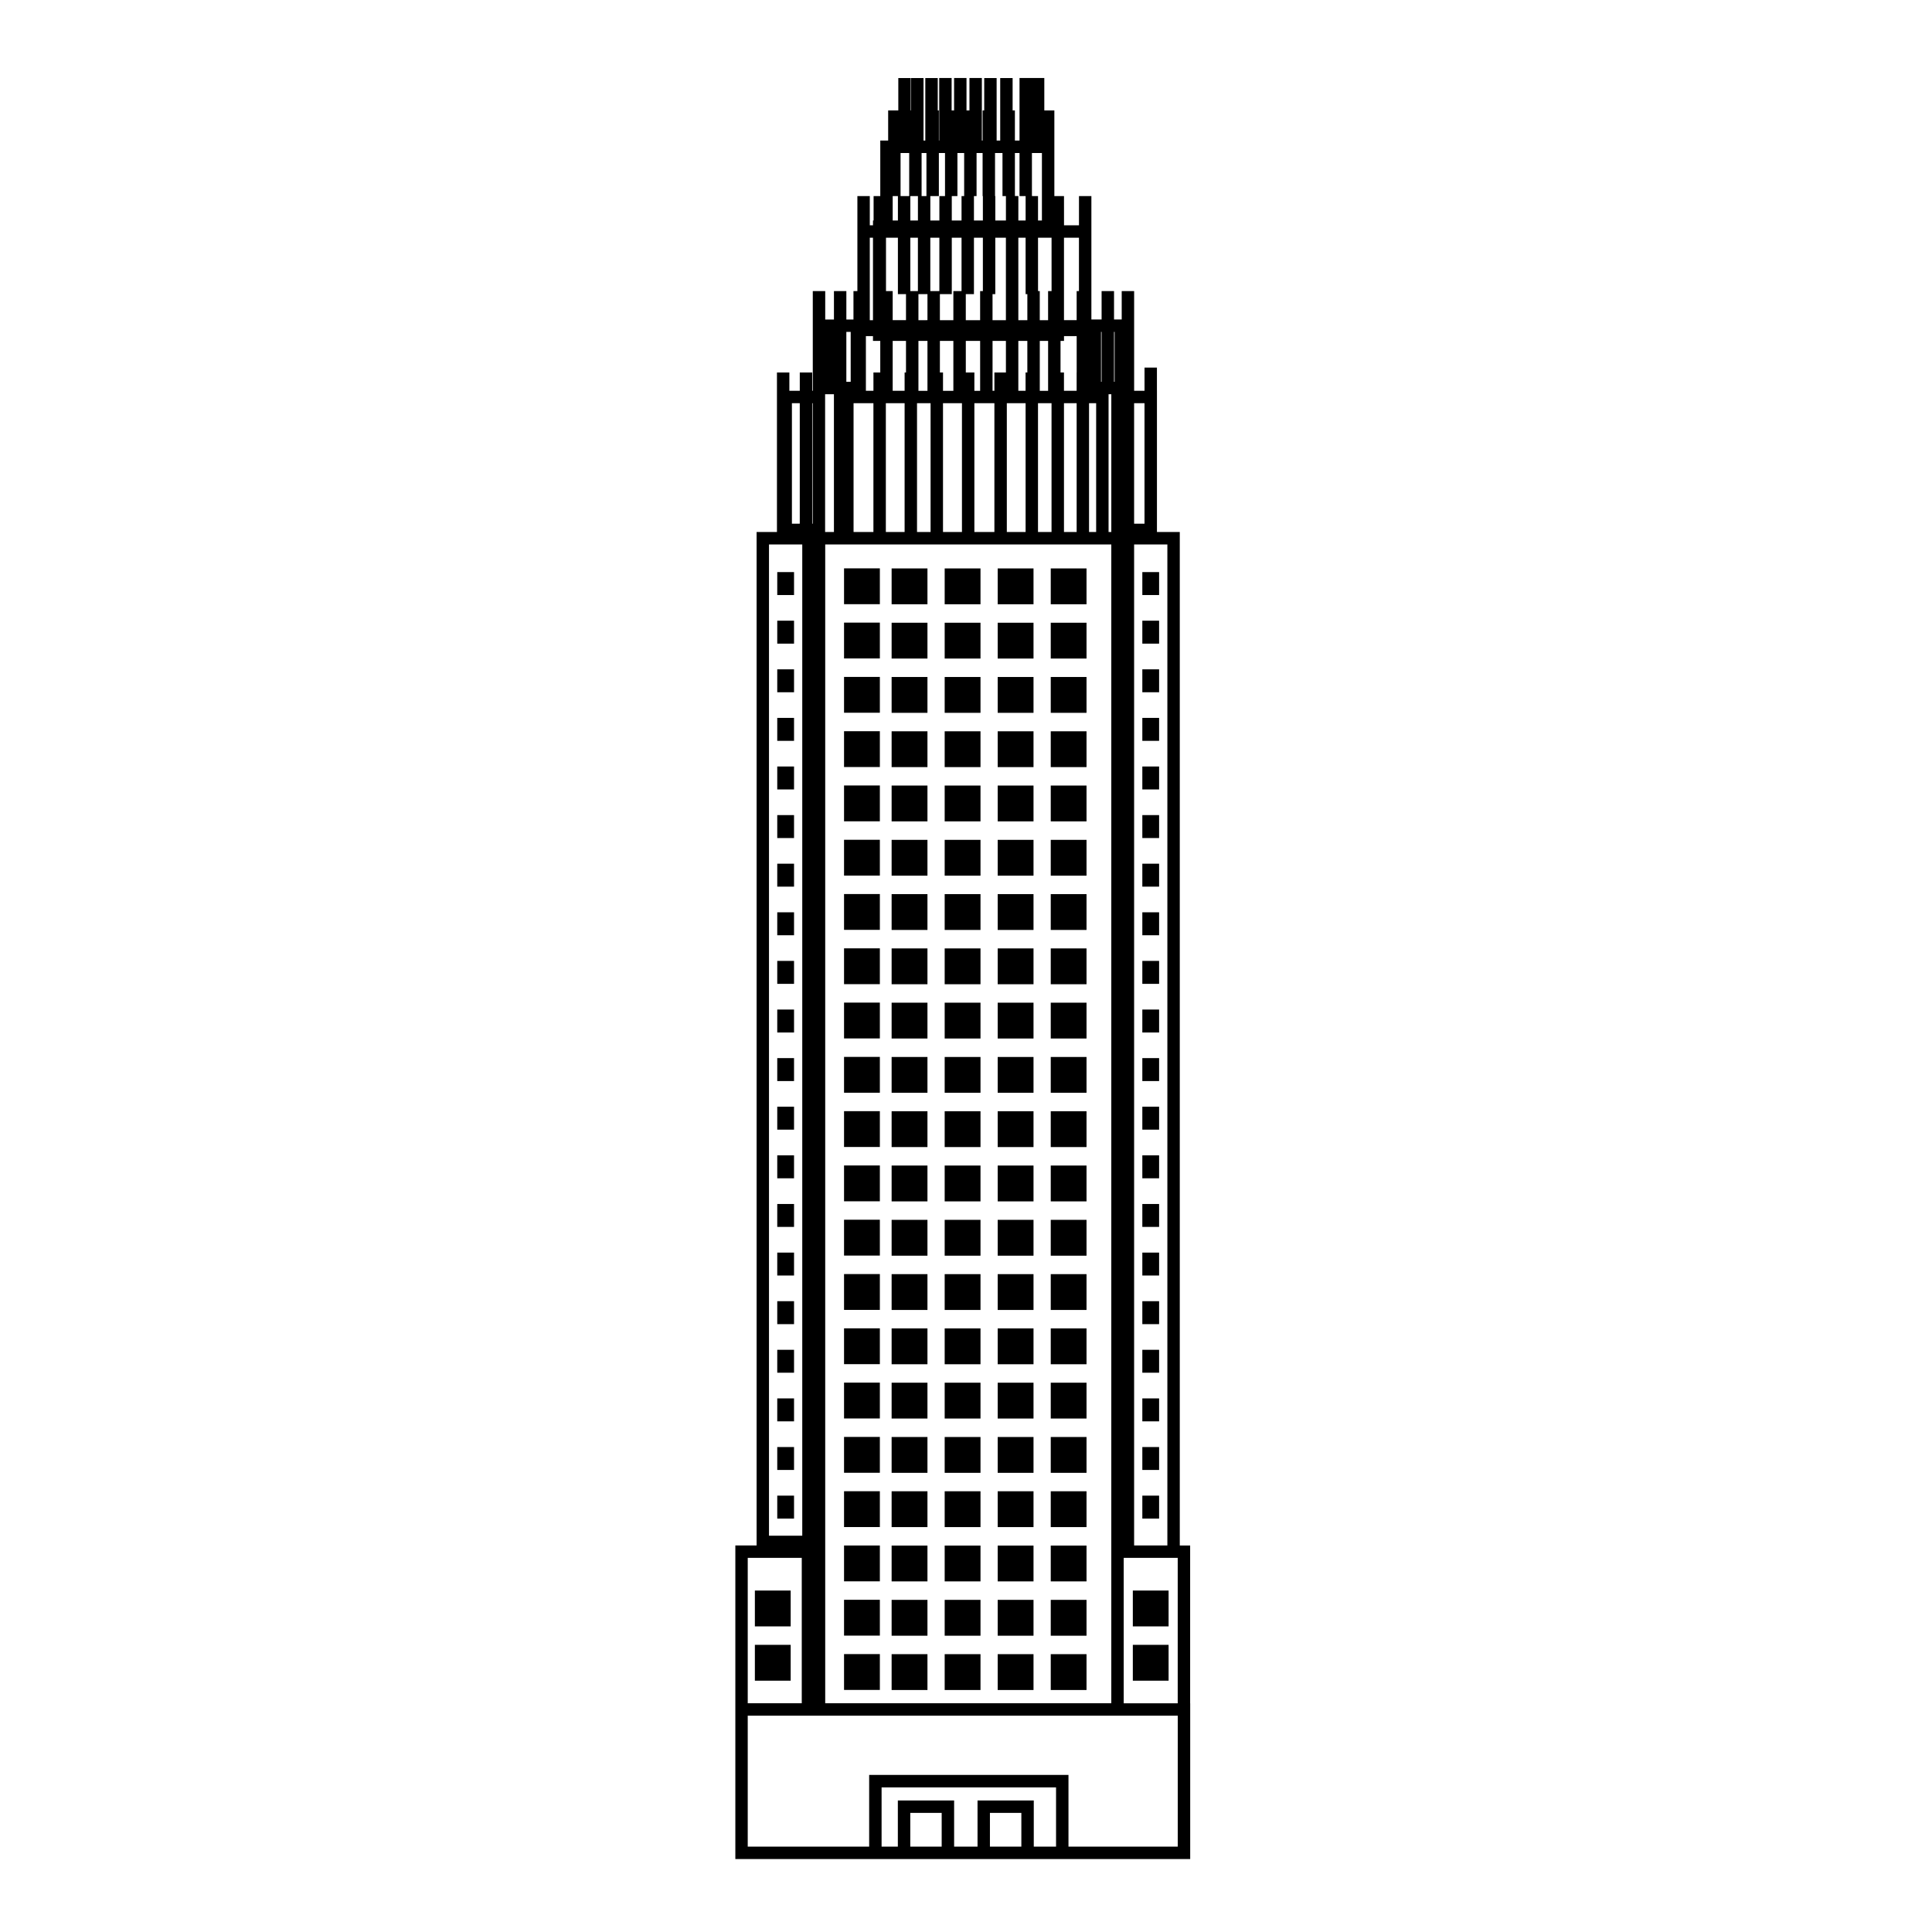 <?xml version="1.0" encoding="UTF-8"?>
<!-- Uploaded to: ICON Repo, www.iconrepo.com, Generator: ICON Repo Mixer Tools -->
<svg fill="#000000" width="800px" height="800px" version="1.1" viewBox="144 144 512 512" xmlns="http://www.w3.org/2000/svg">
 <g>
  <path d="m459.4 595.39v-41.82h-2.746v-268.58h-6.051v-37.43h-0.004v-6.144h-3.289v6.144h-2.754v-26.418h-3.293v7.527h-2.035v-7.527h-3.293v7.527h-2.707v-32.711h-3.289v7.75h-3.965l-0.004-7.75h-2.555v-22.695h-2.664v-8.586h-6.57v16.574h-1.223v-7.988h-0.605v-8.586h-3.289v16.574h-0.945l-0.004-16.574h-3.289v8.586h-0.43l0.004 7.988h-0.195l-0.004-16.574h-3.289v8.586h-0.781v-8.586h-3.289v8.586h-0.656v-8.586h-3.289v16.574h-0.086v-7.988h-0.301v-8.586h-3.297v16.574h-0.473v-16.574h-3.289v8.586h-0.102v-8.586h-3.293v8.586h-2.688v7.988h-2.09v14.707h-1.77v6.473h-0.16v1.27h-0.848v-7.742h-3.289v25.184h-1.039v7.527h-1.883v-7.527h-3.289v7.527h-2.312v-7.527h-3.297v26.418l-0.156 0.004v-4.848h-3.289v4.848h-2.762v-4.848h-3.289v42.273h-5.394v268.57l-5.633 0.004v83.109h120.54v-41.289zm-69.883-399.43h-1.285v-11.41h1.285zm6.719 0.004h1.492v-11.414h1.785v11.418h-0.695v6.473h-2.586v-6.477zm11.457-0.004v-11.41h1.977v11.414h0.91v6.473h-2.812v-6.477zm-34.223 37.117h1.879v1.27h1.93v8.367h-1.809v4.848h-2zm42.789-11.133v6.906h-2.387l-0.004-21.848h1.93v14.941zm13.074 20.773h-0.012v4.848h-3.359v-4.848h-0.91v-8.367h0.922v-1.27h3.359zm-48.762-8.367h3.527v8.367h-0.367v4.848h-3.16zm30.004-5.496h-3.543v-6.906h0.73v-14.945h2.812zm-6.102-7.711h-0.73v7.707h-3.797v-6.906h2.16v-14.941h2.367zm-11.531-14.141v14.141h-2.398v-14.141zm0.141 14.941h3.152v-14.941h2.586v14.141h-2.168v7.707h-3.57zm-5.828-14.941v14.141h-2.008v-14.141zm0.141 14.941h2.394v6.906l-2.394 0.004zm0 12.406h2.394v13.219h-2.394zm5.688 8.367v-8.367h3.57v13.219h-2.746v-4.852zm6.867 0v-8.367h3.797v13.219h-1.527v-4.852zm7.086-8.367h3.543v8.367h-3.055v4.848h-0.488zm6.832 0h2.387v8.367h-0.469v4.848h-1.918zm5.684 0h2.207v13.219h-2.207zm-37.598-27.348v14.941h2.144v6.906h-3.527v-7.707h-1.773v-14.141zm-11.75 43.852h5.262v34.133h-5.262zm8.555 0h4.973v34.133h-4.973zm8.262 0h3.594v34.133h-3.594zm6.883 0h5.023v34.133h-5.023zm8.316 0h5.305v34.133h-5.305zm8.598 0h4.977v34.133h-4.977zm8.262 0h3.586v34.133h-3.586zm6.883 0h3.359v34.133h-3.359zm6.644 0h1.883v34.133h-1.883zm5.172-2.379h0.73v36.516h-0.73zm-15.098-27.332h-0.926v7.707h-2.207v-7.707h-0.457l-0.004-14.141h3.586l0.004 14.141zm-5.211-25.184v-11.41h2.648v17.891h-1.031v-6.481zm-32.223 6.481v-6.477h2.012v6.473zm-0.301-17.891v11.418l-2.289-0.004v-11.414zm-2.992 11.414v6.473l-1.383 0.004v-6.477zm-16.953 89.027h-2.34v-36.516h2.336zm-2.312 3.297h75.816v307.1h-75.816zm79.105 268.57h14.312v38.531h-14.312zm11.57-3.293h-8.812v-265.28h8.812zm-6.059-270.78h-2.754v-31.93h2.754zm-7.922-50.824v13.227l-0.156-0.004v-13.227zm-3.598 0h0.145v13.227h-0.145zm-5.852-24.961v14.141h-0.609v7.707h-3.359v-21.848zm-15.754-22.453v11.414h1.621v6.473h-1.93l0.004-6.477h-0.91l-0.004-11.41zm-9.707 11.414v6.473h-2.367v-6.473h0.695v-11.414h1.598v11.414zm-10.035-11.414v11.418h-1.492v6.473h-2.398v-6.477h2.262v-11.414zm-19.09 22.453v21.852h-0.848v-21.852zm-5.906 24.961v13.227l-1.152-0.004v-13.227zm-10.074 18.891v31.93l-0.133 0.004v-31.93zm-5.504 0h2.082v31.93l-2.082 0.004zm-6.074 37.434h8.816v262.7h-8.816zm-5.633 268.57h14.316v38.531h-14.316zm43.074 76.523v-8.941h8.324v8.941zm21.109 0v-8.941h8.328v8.941zm11.621 0v-12.234h-14.906v12.234h-6.203v-12.234l-14.914 0.004v12.234l-4.309-0.004v-15.707h46.234v15.707zm38.152 0h-28.957v-19h-52.82v19h-32.18v-34.703h113.96z"/>
  <path d="m380.29 294.64h9.496v9.496h-9.496z"/>
  <path d="m394.35 294.64h9.492v9.496h-9.492z"/>
  <path d="m408.4 294.64h9.492v9.496h-9.492z"/>
  <path d="m422.46 294.64h9.48v9.496h-9.48z"/>
  <path d="m380.29 309.03h9.496v9.492h-9.496z"/>
  <path d="m394.35 309.03h9.492v9.492h-9.492z"/>
  <path d="m408.4 309.03h9.492v9.492h-9.492z"/>
  <path d="m422.46 309.03h9.48v9.492h-9.48z"/>
  <path d="m380.29 323.41h9.496v9.496h-9.496z"/>
  <path d="m394.35 323.41h9.492v9.496h-9.492z"/>
  <path d="m408.4 323.41h9.492v9.496h-9.492z"/>
  <path d="m422.46 323.41h9.48v9.496h-9.48z"/>
  <path d="m380.29 337.8h9.496v9.492h-9.496z"/>
  <path d="m394.35 337.8h9.492v9.492h-9.492z"/>
  <path d="m408.4 337.8h9.492v9.492h-9.492z"/>
  <path d="m422.46 337.8h9.48v9.492h-9.48z"/>
  <path d="m380.29 352.18h9.496v9.492h-9.496z"/>
  <path d="m394.35 352.18h9.492v9.492h-9.492z"/>
  <path d="m408.4 352.18h9.492v9.492h-9.492z"/>
  <path d="m422.46 352.18h9.48v9.492h-9.48z"/>
  <path d="m380.29 366.57h9.496v9.492h-9.496z"/>
  <path d="m394.35 366.57h9.492v9.492h-9.492z"/>
  <path d="m408.4 366.57h9.492v9.492h-9.492z"/>
  <path d="m422.46 366.57h9.48v9.492h-9.48z"/>
  <path d="m380.29 380.95h9.496v9.496h-9.496z"/>
  <path d="m394.35 380.95h9.492v9.496h-9.492z"/>
  <path d="m408.4 380.95h9.492v9.496h-9.492z"/>
  <path d="m422.46 380.95h9.48v9.496h-9.48z"/>
  <path d="m380.29 395.34h9.496v9.492h-9.496z"/>
  <path d="m394.35 395.34h9.492v9.492h-9.492z"/>
  <path d="m408.4 395.34h9.492v9.492h-9.492z"/>
  <path d="m422.46 395.34h9.48v9.492h-9.48z"/>
  <path d="m380.29 409.72h9.496v9.496h-9.496z"/>
  <path d="m394.35 409.72h9.492v9.496h-9.492z"/>
  <path d="m408.4 409.72h9.492v9.496h-9.492z"/>
  <path d="m422.46 409.72h9.48v9.496h-9.48z"/>
  <path d="m380.29 424.11h9.496v9.488h-9.496z"/>
  <path d="m394.35 424.11h9.492v9.488h-9.492z"/>
  <path d="m408.4 424.11h9.492v9.488h-9.492z"/>
  <path d="m422.46 424.11h9.48v9.488h-9.48z"/>
  <path d="m380.29 438.49h9.496v9.496h-9.496z"/>
  <path d="m394.35 438.49h9.492v9.496h-9.492z"/>
  <path d="m408.4 438.49h9.492v9.496h-9.492z"/>
  <path d="m422.46 438.49h9.48v9.496h-9.48z"/>
  <path d="m380.29 452.88h9.496v9.5h-9.496z"/>
  <path d="m394.35 452.88h9.492v9.5h-9.492z"/>
  <path d="m408.4 452.88h9.492v9.5h-9.492z"/>
  <path d="m422.46 452.88h9.48v9.5h-9.48z"/>
  <path d="m380.29 467.27h9.496v9.5h-9.496z"/>
  <path d="m394.35 467.27h9.492v9.5h-9.492z"/>
  <path d="m408.4 467.27h9.492v9.5h-9.492z"/>
  <path d="m422.46 467.27h9.48v9.5h-9.48z"/>
  <path d="m380.29 481.66h9.496v9.492h-9.496z"/>
  <path d="m394.35 481.66h9.492v9.492h-9.492z"/>
  <path d="m408.4 481.66h9.492v9.492h-9.492z"/>
  <path d="m422.46 481.66h9.48v9.492h-9.48z"/>
  <path d="m380.29 496.04h9.496v9.5h-9.496z"/>
  <path d="m394.35 496.04h9.492v9.5h-9.492z"/>
  <path d="m408.4 496.04h9.492v9.5h-9.492z"/>
  <path d="m422.46 496.04h9.48v9.5h-9.48z"/>
  <path d="m380.29 510.43h9.496v9.496h-9.496z"/>
  <path d="m394.35 510.43h9.492v9.496h-9.492z"/>
  <path d="m408.4 510.43h9.492v9.496h-9.492z"/>
  <path d="m422.46 510.43h9.48v9.496h-9.48z"/>
  <path d="m380.29 524.82h9.496v9.496h-9.496z"/>
  <path d="m394.35 524.82h9.492v9.496h-9.492z"/>
  <path d="m408.4 524.82h9.492v9.496h-9.492z"/>
  <path d="m422.46 524.82h9.48v9.496h-9.48z"/>
  <path d="m380.29 539.2h9.496v9.496h-9.496z"/>
  <path d="m394.35 539.2h9.492v9.496h-9.492z"/>
  <path d="m408.4 539.2h9.492v9.496h-9.492z"/>
  <path d="m422.46 539.2h9.48v9.496h-9.48z"/>
  <path d="m380.29 553.59h9.496v9.496h-9.496z"/>
  <path d="m394.35 553.59h9.492v9.496h-9.492z"/>
  <path d="m408.4 553.59h9.492v9.496h-9.492z"/>
  <path d="m422.46 553.59h9.48v9.496h-9.48z"/>
  <path d="m380.29 567.98h9.496v9.5h-9.496z"/>
  <path d="m394.35 567.98h9.492v9.5h-9.492z"/>
  <path d="m408.4 567.98h9.492v9.5h-9.492z"/>
  <path d="m422.46 567.98h9.48v9.5h-9.48z"/>
  <path d="m380.29 582.37h9.496v9.5h-9.496z"/>
  <path d="m394.35 582.37h9.492v9.5h-9.492z"/>
  <path d="m408.4 582.37h9.492v9.5h-9.492z"/>
  <path d="m422.46 582.37h9.48v9.5h-9.48z"/>
  <path d="m444.21 565.51h9.48v9.5h-9.48z"/>
  <path d="m444.21 579.9h9.48v9.5h-9.48z"/>
  <path d="m344.05 565.51h9.488v9.5h-9.488z"/>
  <path d="m344.05 579.9h9.488v9.5h-9.488z"/>
  <path d="m349.98 295.61h4.449v6.082h-4.449z"/>
  <path d="m349.98 308.49h4.449v6.082h-4.449z"/>
  <path d="m349.98 321.38h4.449v6.074h-4.449z"/>
  <path d="m349.98 334.25h4.449v6.082h-4.449z"/>
  <path d="m349.98 347.13h4.449v6.082h-4.449z"/>
  <path d="m349.98 360.01h4.449v6.082h-4.449z"/>
  <path d="m349.98 372.89h4.449v6.082h-4.449z"/>
  <path d="m349.98 385.77h4.449v6.082h-4.449z"/>
  <path d="m349.98 398.65h4.449v6.082h-4.449z"/>
  <path d="m349.98 411.54h4.449v6.082h-4.449z"/>
  <path d="m349.98 424.41h4.449v6.082h-4.449z"/>
  <path d="m349.98 437.29h4.449v6.082h-4.449z"/>
  <path d="m349.98 450.18h4.449v6.082h-4.449z"/>
  <path d="m349.98 463.07h4.449v6.074h-4.449z"/>
  <path d="m349.98 475.95h4.449v6.074h-4.449z"/>
  <path d="m349.98 488.83h4.449v6.082h-4.449z"/>
  <path d="m349.98 501.71h4.449v6.074h-4.449z"/>
  <path d="m349.98 514.59h4.449v6.082h-4.449z"/>
  <path d="m349.98 527.48h4.449v6.074h-4.449z"/>
  <path d="m349.98 540.36h4.449v6.082h-4.449z"/>
  <path d="m446.73 295.61h4.445v6.082h-4.445z"/>
  <path d="m446.73 308.49h4.445v6.082h-4.445z"/>
  <path d="m446.73 321.38h4.445v6.074h-4.445z"/>
  <path d="m446.73 334.25h4.445v6.082h-4.445z"/>
  <path d="m446.73 347.13h4.445v6.082h-4.445z"/>
  <path d="m446.73 360.01h4.445v6.082h-4.445z"/>
  <path d="m446.73 372.89h4.445v6.082h-4.445z"/>
  <path d="m446.73 385.77h4.445v6.082h-4.445z"/>
  <path d="m446.73 398.65h4.445v6.082h-4.445z"/>
  <path d="m446.73 411.54h4.445v6.082h-4.445z"/>
  <path d="m446.73 424.41h4.445v6.082h-4.445z"/>
  <path d="m446.73 437.29h4.445v6.082h-4.445z"/>
  <path d="m446.73 450.18h4.445v6.082h-4.445z"/>
  <path d="m446.73 463.07h4.445v6.074h-4.445z"/>
  <path d="m446.73 475.95h4.445v6.074h-4.445z"/>
  <path d="m446.73 488.83h4.445v6.082h-4.445z"/>
  <path d="m446.73 501.71h4.445v6.074h-4.445z"/>
  <path d="m446.73 514.59h4.445v6.082h-4.445z"/>
  <path d="m446.73 527.48h4.445v6.074h-4.445z"/>
  <path d="m446.73 540.36h4.445v6.082h-4.445z"/>
  <path d="m367.68 294.62h9.492v9.496h-9.492z"/>
  <path d="m367.68 309h9.492v9.496h-9.492z"/>
  <path d="m367.68 323.39h9.492v9.492h-9.492z"/>
  <path d="m367.68 337.78h9.492v9.492h-9.492z"/>
  <path d="m367.68 352.16h9.492v9.496h-9.492z"/>
  <path d="m367.68 366.55h9.492v9.492h-9.492z"/>
  <path d="m367.68 380.93h9.492v9.492h-9.492z"/>
  <path d="m367.68 395.32h9.492v9.492h-9.492z"/>
  <path d="m367.68 409.7h9.492v9.496h-9.492z"/>
  <path d="m367.68 424.09h9.492v9.496h-9.492z"/>
  <path d="m367.68 438.47h9.492v9.492h-9.492z"/>
  <path d="m367.68 452.86h9.492v9.496h-9.492z"/>
  <path d="m367.68 467.24h9.492v9.5h-9.492z"/>
  <path d="m367.68 481.64h9.492v9.496h-9.492z"/>
  <path d="m367.68 496.02h9.492v9.496h-9.492z"/>
  <path d="m367.68 510.41h9.492v9.5h-9.492z"/>
  <path d="m367.68 524.8h9.492v9.5h-9.492z"/>
  <path d="m367.68 539.19h9.492v9.496h-9.492z"/>
  <path d="m367.68 553.57h9.492v9.5h-9.492z"/>
  <path d="m367.68 567.96h9.492v9.496h-9.492z"/>
  <path d="m367.68 582.35h9.492v9.5h-9.492z"/>
 </g>
</svg>